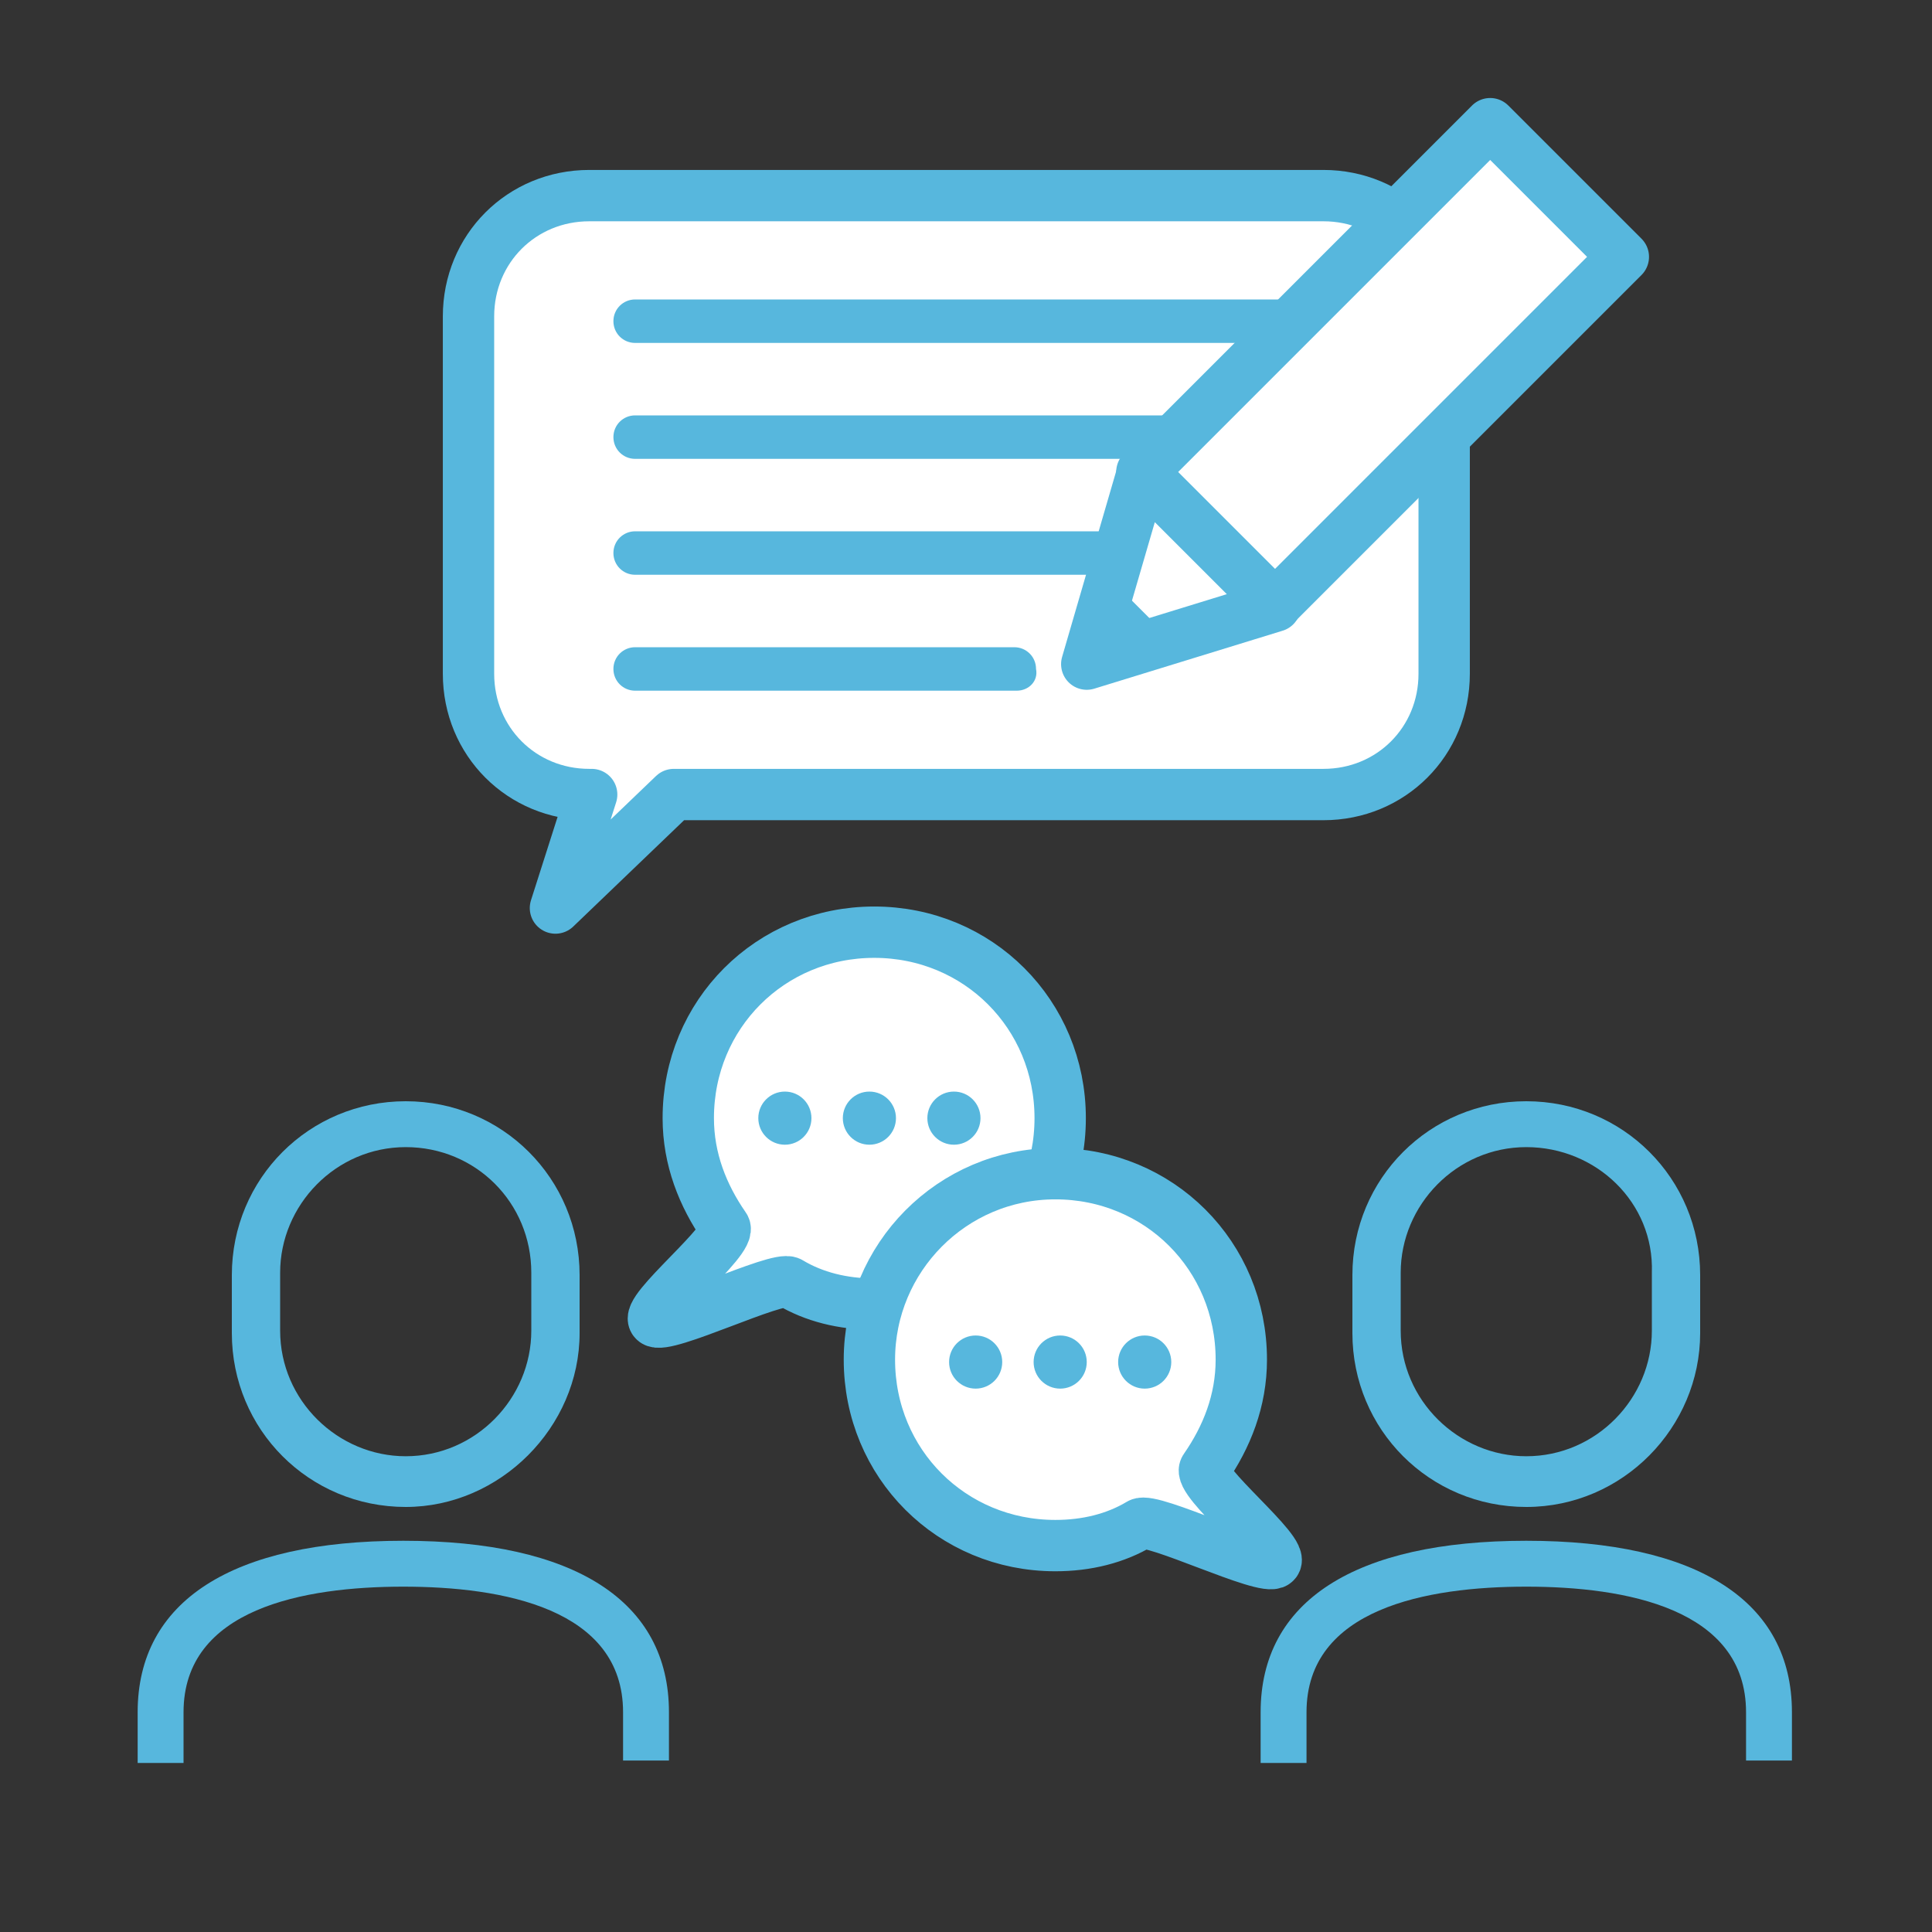 <?xml version="1.0" encoding="utf-8"?>
<!-- Generator: Adobe Illustrator 26.5.0, SVG Export Plug-In . SVG Version: 6.00 Build 0)  -->
<svg version="1.1" id="レイヤー_1" xmlns="http://www.w3.org/2000/svg" xmlns:xlink="http://www.w3.org/1999/xlink" x="0px"
	 y="0px" viewBox="0 0 80 80" style="enable-background:new 0 0 80 80;" xml:space="preserve">
<rect x="0" y="0" width="80" height="80" fill="#333333" stroke="none"/>
<style type="text/css">
	.st0{fill:#FFFFFF;stroke:#57B7DD;stroke-width:2.126;stroke-linejoin:round;stroke-miterlimit:10;}
	.st1{fill:#57B7DD;}
</style>
<g>
	<path class="st0" d="M54.8,8.1H24.4c-2.8,0-5,2.2-5,5v14.8c0,2.8,2.2,5,5,5h0.1L23,37.6l4.9-4.7h26.9c2.8,0,5-2.2,5-5V13.1
		C59.8,10.3,57.6,8.1,54.8,8.1z"/>
	<g>
		<g>
			<g>
				<path class="st1" d="M7.7,73H5.7v-2.1c0-4.6,3.9-7.1,11-7.1s11,2.5,11,7.1v2h-1.9v-2c0-4.3-5-5.2-9.1-5.2s-9.1,0.9-9.1,5.2V73z"
					/>
			</g>
		</g>
		<path class="st1" d="M16.8,62.4c-4,0-7.2-3.2-7.2-7.2v-2.4c0-4,3.2-7.2,7.2-7.2c4,0,7.2,3.2,7.2,7.2v2.4
			C24,59.1,20.7,62.4,16.8,62.4z M16.8,47.5c-2.9,0-5.2,2.4-5.2,5.2v2.4c0,2.9,2.4,5.2,5.2,5.2c2.9,0,5.2-2.4,5.2-5.2v-2.4
			C22,49.8,19.7,47.5,16.8,47.5z"/>
		<g>
			<g>
				<path class="st1" d="M54.1,73h-1.9v-2.1c0-4.6,3.9-7.1,11-7.1s11,2.5,11,7.1v2h-1.9v-2c0-4.3-5-5.2-9.1-5.2s-9.1,0.9-9.1,5.2V73
					z"/>
			</g>
		</g>
		<path class="st1" d="M63.2,62.4c-4,0-7.2-3.2-7.2-7.2v-2.4c0-4,3.2-7.2,7.2-7.2c4,0,7.2,3.2,7.2,7.2v2.4
			C70.4,59.1,67.2,62.4,63.2,62.4z M63.2,47.5c-2.9,0-5.2,2.4-5.2,5.2v2.4c0,2.9,2.4,5.2,5.2,5.2c2.9,0,5.2-2.4,5.2-5.2v-2.4
			C68.5,49.8,66.1,47.5,63.2,47.5z"/>
	</g>
	<path class="st1" d="M52.9,14.2H26.3c-0.5,0-0.9-0.4-0.9-0.9v0c0-0.5,0.4-0.9,0.9-0.9h26.6c0.5,0,0.9,0.4,0.9,0.9v0
		C53.8,13.8,53.4,14.2,52.9,14.2z"/>
	<path class="st1" d="M52.9,19H26.3c-0.5,0-0.9-0.4-0.9-0.9v0c0-0.5,0.4-0.9,0.9-0.9h26.6c0.5,0,0.9,0.4,0.9,0.9v0
		C53.8,18.6,53.4,19,52.9,19z"/>
	<path class="st1" d="M52.9,23.8H26.3c-0.5,0-0.9-0.4-0.9-0.9v0c0-0.5,0.4-0.9,0.9-0.9h26.6c0.5,0,0.9,0.4,0.9,0.9v0
		C53.8,23.4,53.4,23.8,52.9,23.8z"/>
	<path class="st1" d="M42.1,28.6H26.3c-0.5,0-0.9-0.4-0.9-0.9v0c0-0.5,0.4-0.9,0.9-0.9h15.7c0.5,0,0.9,0.4,0.9,0.9v0
		C43,28.2,42.6,28.6,42.1,28.6z"/>
	<g>
		
			<rect x="47.1" y="11.2" transform="matrix(0.707 -0.707 0.707 0.707 6.064 44.925)" class="st0" width="20.4" height="7.8"/>
		<polygon class="st0" points="45,27.5 52.8,25.1 47.3,19.6 		"/>
		<polygon class="st1" points="45,27.5 48.4,26.4 46,24 		"/>
	</g>
	<path class="st0" d="M43.9,46.3c0,4.3-3.4,7.7-7.7,7.7c-1.3,0-2.5-0.3-3.5-0.9c-0.5-0.3-5.2,2-5.6,1.6c-0.5-0.4,3.3-3.4,2.9-3.9
		c-0.9-1.3-1.5-2.8-1.5-4.5c0-4.3,3.4-7.7,7.7-7.7S43.9,42,43.9,46.3z"/>
	<circle class="st1" cx="39.5" cy="46.3" r="1.1"/>
	<circle class="st1" cx="36" cy="46.3" r="1.1"/>
	<circle class="st1" cx="32.5" cy="46.3" r="1.1"/>
	<path class="st0" d="M36,56.3c0,4.3,3.4,7.7,7.7,7.7c1.3,0,2.5-0.3,3.5-0.9c0.5-0.3,5.2,2,5.6,1.6c0.5-0.4-3.3-3.4-2.9-3.9
		c0.9-1.3,1.5-2.8,1.5-4.5c0-4.3-3.4-7.7-7.7-7.7S36,52.1,36,56.3z"/>
	<circle class="st1" cx="40.4" cy="56.4" r="1.1"/>
	<circle class="st1" cx="43.9" cy="56.4" r="1.1"/>
	<circle class="st1" cx="47.4" cy="56.4" r="1.1"/>
</g>
</svg>

